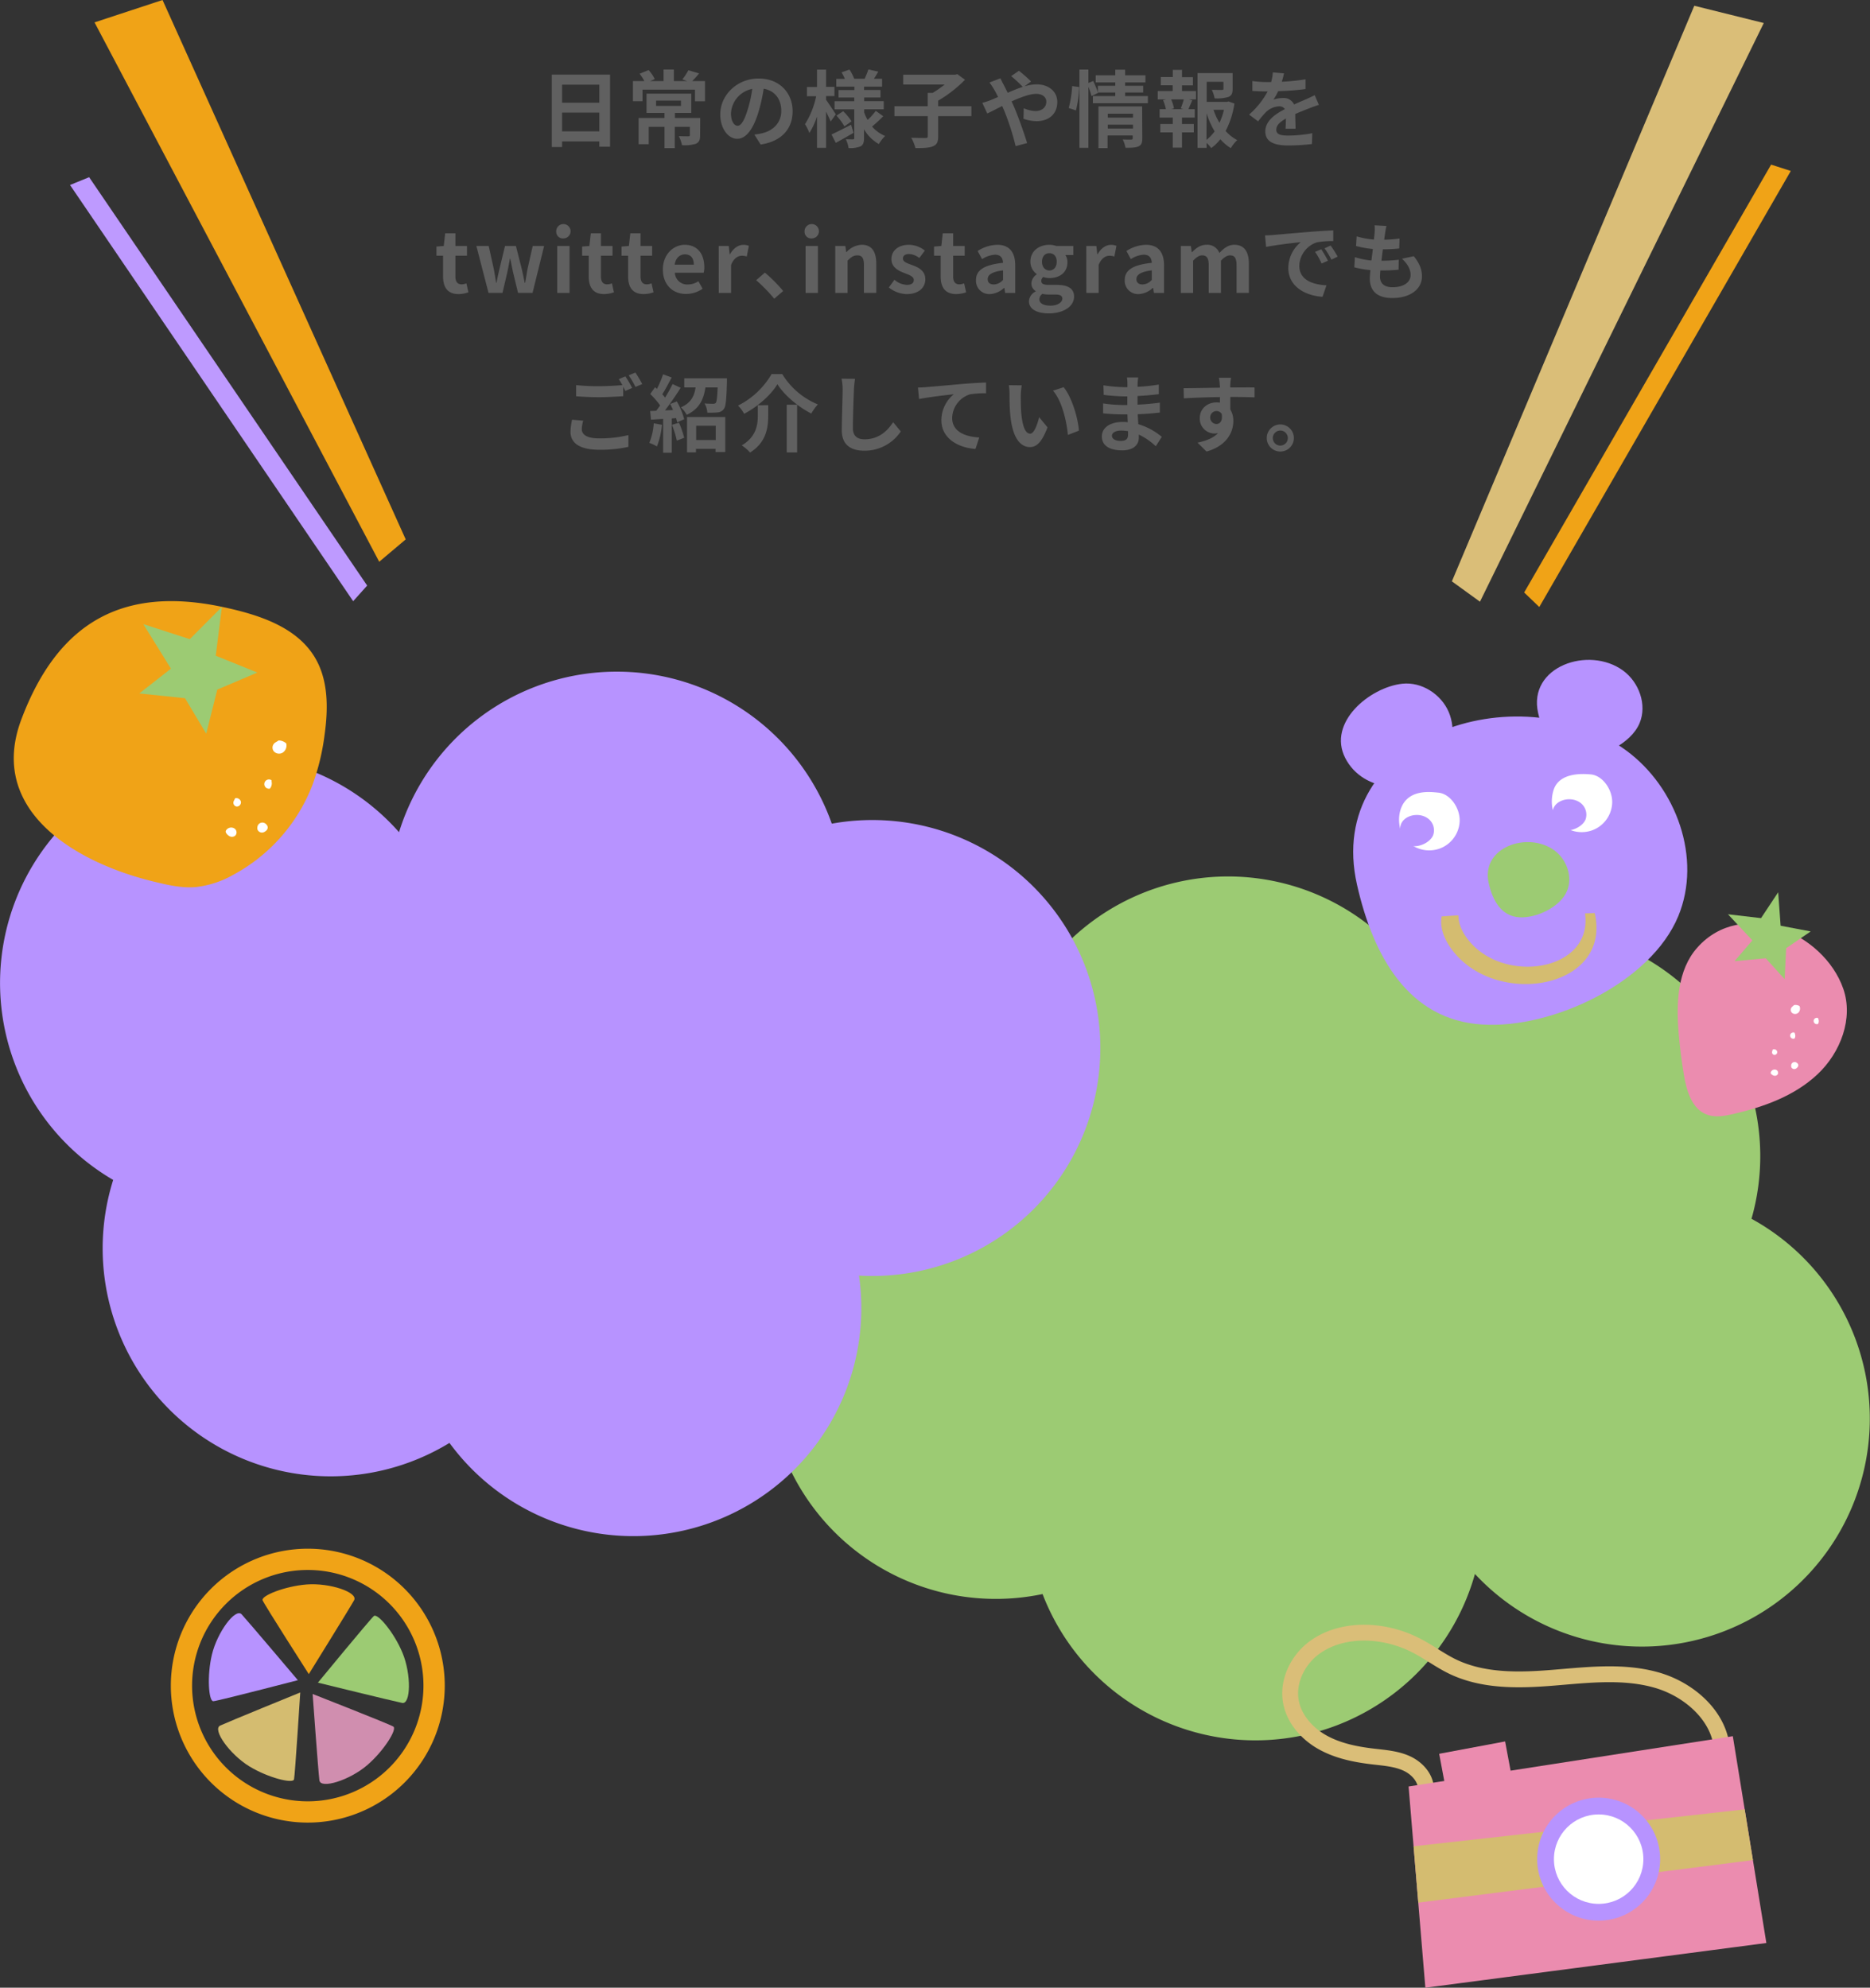 <svg xmlns="http://www.w3.org/2000/svg" viewBox="0 0 669.03 711.21"><rect x="0" y="0" width="669.03" height="711.21" fill="#333333" stroke="none"/><defs><style>.cls-1{fill:#9ccb73;}.cls-2{fill:#b793ff;}.cls-3{fill:#606060;}.cls-4{fill:#f0a317;}.cls-5{fill:#d4bc70;}.cls-6{fill:#d08eaf;}.cls-7{fill:#eb8caf;}.cls-8{fill:#fff;}.cls-9{fill:#be9aff;}.cls-10{fill:#dabe78;}.cls-11{fill:none;stroke:#dabe78;stroke-miterlimit:10;stroke-width:5.67px;}</style></defs><g id="レイヤー_2" data-name="レイヤー 2"><g id="レイヤー_1-2" data-name="レイヤー 1"><path class="cls-1" d="M626.64,436.06A81.58,81.58,0,0,0,557.21,332.6a81.26,81.26,0,0,0-53.36,12.61A81.56,81.56,0,0,0,359,409,81.57,81.57,0,1,0,373,570.36a81.57,81.57,0,0,0,154.69-7.19,81.57,81.57,0,1,0,98.91-127.11Z"/><path class="cls-2" d="M40.49,422.18a81.57,81.57,0,0,0,120.32,94.1,81.56,81.56,0,0,0,146.51-59.87,81.57,81.57,0,1,0-9.73-161.7,81.57,81.57,0,0,0-154.83,3.05A81.57,81.57,0,1,0,40.49,422.18Z"/><path class="cls-3" d="M218.26,26.7V52.5h-3.84V50.61H201.1v2h-3.69V26.7ZM201.1,30.3v6.45h13.32V30.3ZM214.42,47V40.29H201.1V47Z"/><path class="cls-3" d="M252.22,29v7.23h-3.57V32.07H229.87v4.14h-3.42V29h4.06a16.19,16.19,0,0,0-1.69-2.61l3.24-1.32a14.22,14.22,0,0,1,2.19,3.21l-1.61.72h4.76V24.87h3.69V29h4.71l-1.68-.6a20.53,20.53,0,0,0,2.16-3.27l3.84,1.14c-.87,1.05-1.71,2-2.46,2.73Zm-1.74,19.38c0,1.65-.33,2.52-1.53,3.06a13.49,13.49,0,0,1-4.95.51,12.63,12.63,0,0,0-1.14-3.24c1.35.06,2.94.06,3.36.06s.6-.12.6-.45V45.39h-5.4V53h-3.69V45.39H232.1V51.6h-3.63V42.21h9.26v-1.8h-6.42v-6.9h16v6.9h-5.85v1.8h9.06ZM234.73,37.89h8.91V36h-8.91Z"/><path class="cls-3" d="M272.14,51.72l-2.25-3.57a23.07,23.07,0,0,0,2.79-.48c3.84-.9,6.84-3.66,6.84-8,0-4.14-2.25-7.23-6.3-7.92a60.67,60.67,0,0,1-1.8,8.13c-1.8,6.06-4.38,9.78-7.65,9.78s-6.08-3.66-6.08-8.73c0-6.93,6-12.84,13.76-12.84,7.44,0,12.12,5.16,12.12,11.7C283.57,46.08,279.7,50.55,272.14,51.72ZM263.9,45c1.25,0,2.42-1.89,3.65-5.94a45,45,0,0,0,1.59-7.26,9.44,9.44,0,0,0-7.62,8.7C261.52,43.53,262.73,45,263.9,45Z"/><path class="cls-3" d="M297.19,43.47c-.36-.87-1-2.22-1.65-3.51V52.89H292.3V41.67a25.31,25.31,0,0,1-2.73,5.91A17.12,17.12,0,0,0,288,44.43a30,30,0,0,0,4-10H288.7v-3.3h3.6V24.9h3.24v6.18h3v3.3h-3V35.7c.81,1.11,3,4.41,3.48,5.22Zm8.19,4.05c-2.1,1.23-4.44,2.55-6.36,3.6l-1.53-3c1.77-.81,4.41-2.16,7-3.48ZM316,41.58a48.29,48.29,0,0,1-4,3.69,12.54,12.54,0,0,0,4.68,3.39,13.28,13.28,0,0,0-2.25,2.88,14.23,14.23,0,0,1-5.31-5.28v3.12c0,1.62-.3,2.46-1.26,3a9.78,9.78,0,0,1-4.26.6,11.1,11.1,0,0,0-1-3.18c1,.06,2.19.06,2.55.06s.48-.15.48-.51V39.12h-7.05V36.21h7.05V34.89H300V32.22h5.67V31H299.2V28.23h3.06a17,17,0,0,0-1.17-2.34l2.82-1a16.59,16.59,0,0,1,1.71,3.3h3.72c.45-1,1.05-2.4,1.35-3.36l3.54.81c-.54.9-1.08,1.8-1.56,2.55h2.91V31h-6.45v1.2H315v2.67h-5.82v1.32h7v2.91h-7v1.17a16.28,16.28,0,0,0,1.23,2.64,23.61,23.61,0,0,0,2.91-3.24Zm-14.34-1.8a20.55,20.55,0,0,1,3,3.63l-2.55,1.8a21,21,0,0,0-2.85-3.84Z"/><path class="cls-3" d="M347.53,41.55H335.65v7.2c0,2.07-.45,3-1.89,3.6s-3.51.66-6.24.63a16.17,16.17,0,0,0-1.5-3.69c2.07.09,4.38.09,5.07.09s.84-.15.84-.69V41.55H320V38h11.91V33.24h1.77a36.49,36.49,0,0,0,4.29-3H323.14V26.73h18.57l.81-.18,2.73,2a46.7,46.7,0,0,1-9.6,7.47V38h11.88Z"/><path class="cls-3" d="M354.37,35.85c.87-.36,1.8-.75,2.7-1.14-.42-.9-.87-1.77-1.32-2.55A25.36,25.36,0,0,0,354,29.52l3.9-1.5c.27.54.87,1.77,1.2,2.34.45.87.93,1.83,1.41,2.85,1.83-.81,3.66-1.56,5.4-2.13a49.06,49.06,0,0,0-4.14-3.84l2.76-1.92a46.38,46.38,0,0,1,4.35,3.84l-2.37,1.74a15.31,15.31,0,0,1,4.32-.72c4.65,0,7.44,2.82,7.44,6.3,0,4.2-2.88,6.87-7.47,6.87a14.76,14.76,0,0,1-4.62-.84l.09-3.78a11.33,11.33,0,0,0,4.17,1c2.25,0,3.9-1.23,3.9-3.39,0-1.53-1.35-2.76-3.6-2.76s-5.61,1.23-8.82,2.7c.3.63.57,1.26.84,1.86,1.41,3.27,3.72,9.69,4.71,13.05l-4.11,1.08a93,93,0,0,0-4-12.48c-.27-.63-.54-1.26-.81-1.86-2.16,1.08-4.05,2.1-5.34,2.67l-1.77-3.81A25,25,0,0,0,354.37,35.85Z"/><path class="cls-3" d="M382.36,38.64a39.23,39.23,0,0,0,1.23-7.83l2.52.33a40.5,40.5,0,0,1-1.17,8.37Zm28.32-4.26v2.55H391V34.38h8V33.09h-6.21l.06.15-2.34,1.14a25.08,25.08,0,0,0-1.11-3.3V52.89h-3.21v-28h3.21v4.8l1.71-.72a35.79,35.79,0,0,1,1.68,4.08V30.69H399v-1.2h-7V26.94h7v-2h3.54v2h7.26v2.55h-7.26v1.2H409v2.4h-6.45v1.29Zm-2,15.12c0,1.56-.3,2.4-1.38,2.88s-2.55.51-4.62.51a11.82,11.82,0,0,0-1-3c1.23.09,2.64.06,3,.06s.57-.12.57-.48v-1h-9V53H393V38.07h15.63Zm-12.33-8.82v1.41h9V40.68Zm9,5.31V44.61h-9V46Z"/><path class="cls-3" d="M422.89,32.58h5v3h-2.49l1.17.3c-.51,1.11-1,2.28-1.38,3.18h2.25v3h-4.56v2.31h4.23v3h-4.23v5.46h-3.3V47.37h-4.47v-3h4.47V42.06h-4.71v-3h2.25a17.09,17.09,0,0,0-1-3.21l1.08-.27h-3v-3h5.34V30.51H415.3V27.57h4.29V25h3.3v2.61h3.9v2.94h-3.9Zm-.45,6.21a31,31,0,0,0,1.08-3.21H419A12.82,12.82,0,0,1,420,38.79l-1,.27h4.35Zm19.2-1.74a30.64,30.64,0,0,1-3.15,9.81,14.47,14.47,0,0,0,4.17,3.27A12.34,12.34,0,0,0,440.35,53a15.76,15.76,0,0,1-3.75-3.18A16.56,16.56,0,0,1,433.33,53a10.35,10.35,0,0,0-1.65-1.86v1.77h-3.24V26.16H441V31.8c0,1.53-.33,2.4-1.5,2.88a13.9,13.9,0,0,1-4.95.51,12.24,12.24,0,0,0-1-3.06c1.47.06,3.12.06,3.57.06s.6-.12.6-.45V29.28h-6v7.17h7.23l.6-.15Zm-10,13A15.54,15.54,0,0,0,434.56,47a29.67,29.67,0,0,1-2.88-6.48Zm2.52-10.77a22.58,22.58,0,0,0,2.13,4.65,21.8,21.8,0,0,0,1.59-4.65Z"/><path class="cls-3" d="M458.59,29.25a76,76,0,0,0,8.49-.87l0,3.48a89.37,89.37,0,0,1-9.78.75,21,21,0,0,1-1.71,3.06,10.17,10.17,0,0,1,3.39-.6,4.06,4.06,0,0,1,4,2.31c1.56-.72,2.82-1.23,4.05-1.77s2.22-1,3.33-1.56l1.5,3.48c-1,.27-2.55.87-3.57,1.26-1.35.54-3.06,1.2-4.89,2,0,1.68.09,3.9.12,5.28h-3.6c.09-.9.12-2.34.15-3.66-2.25,1.29-3.45,2.46-3.45,4,0,1.65,1.41,2.1,4.35,2.1a49.08,49.08,0,0,0,8.52-.84l-.12,3.87a75,75,0,0,1-8.49.51c-4.71,0-8.19-1.14-8.19-5s3.6-6.24,7-8a2.31,2.31,0,0,0-2.1-1,7.31,7.31,0,0,0-4.68,2.07,34.54,34.54,0,0,0-2.79,3.3L446.89,41a29.44,29.44,0,0,0,6.63-8.28h-.39c-1.23,0-3.42-.06-5.07-.18V29a39,39,0,0,0,5.28.36h1.44a16.68,16.68,0,0,0,.6-3.45l4,.33A28.7,28.7,0,0,1,458.59,29.25Z"/><path class="cls-3" d="M158.52,98.93V91.49h-2.37V88.22l2.61-.21.51-4.53h3.66V88h4.14v3.48h-4.14v7.44c0,1.92.78,2.82,2.28,2.82a4.91,4.91,0,0,0,1.65-.36l.72,3.21a10.86,10.86,0,0,1-3.54.63C160.05,105.23,158.52,102.68,158.52,98.93Z"/><path class="cls-3" d="M170.43,88h4.41l1.83,8.28c.33,1.65.54,3.24.84,4.92h.12c.33-1.68.63-3.3,1.05-4.92l2-8.28h3.9l2.1,8.28c.39,1.65.69,3.24,1.05,4.92h.15c.3-1.68.54-3.27.84-4.92L190.59,88h4.08l-4.14,16.8h-5.19l-1.77-7.32c-.36-1.59-.63-3.12-1-4.89h-.15c-.33,1.77-.57,3.33-.93,4.89l-1.71,7.32h-5Z"/><path class="cls-3" d="M199,82.88a2.57,2.57,0,1,1,2.58,2.43A2.37,2.37,0,0,1,199,82.88Zm.36,5.13h4.41v16.8h-4.41Z"/><path class="cls-3" d="M210.63,98.93V91.49h-2.37V88.22l2.61-.21.51-4.53H215V88h4.14v3.48H215v7.44c0,1.92.78,2.82,2.28,2.82a4.91,4.91,0,0,0,1.65-.36l.72,3.21a10.86,10.86,0,0,1-3.54.63C212.16,105.23,210.63,102.68,210.63,98.93Z"/><path class="cls-3" d="M224.73,98.93V91.49h-2.37V88.22L225,88l.51-4.53h3.66V88h4.14v3.48h-4.14v7.44c0,1.92.78,2.82,2.28,2.82a4.91,4.91,0,0,0,1.65-.36l.72,3.21a10.86,10.86,0,0,1-3.54.63C226.26,105.23,224.73,102.68,224.73,98.93Z"/><path class="cls-3" d="M237.15,96.41c0-5.43,3.84-8.82,7.83-8.82,4.62,0,7,3.39,7,8a8.29,8.29,0,0,1-.21,2H241.44a4.41,4.41,0,0,0,4.65,4.2,6.92,6.92,0,0,0,3.78-1.17l1.5,2.7a10.58,10.58,0,0,1-5.85,1.86C240.81,105.23,237.15,102,237.15,96.41Zm11.07-1.71c0-2.25-1-3.69-3.18-3.69-1.77,0-3.33,1.26-3.66,3.69Z"/><path class="cls-3" d="M257.13,88h3.6l.33,3h.09c1.23-2.19,3-3.39,4.77-3.39a4.75,4.75,0,0,1,2,.36l-.75,3.81a5.61,5.61,0,0,0-1.77-.27c-1.32,0-2.91.87-3.84,3.3v10h-4.41Z"/><path class="cls-3" d="M270.54,100.25l3.12-2.7a54,54,0,0,1,6.54,6.57L277,106.88A58.79,58.79,0,0,0,270.54,100.25Z"/><path class="cls-3" d="M287.85,82.88a2.57,2.57,0,1,1,2.58,2.43A2.37,2.37,0,0,1,287.85,82.88Zm.36,5.13h4.41v16.8h-4.41Z"/><path class="cls-3" d="M298.83,88h3.6l.33,2.22h.09a7.74,7.74,0,0,1,5.46-2.64c3.63,0,5.19,2.52,5.19,6.75v10.47h-4.41V94.88c0-2.61-.72-3.51-2.37-3.51-1.38,0-2.25.66-3.48,1.89v11.55h-4.41Z"/><path class="cls-3" d="M318,102.86l2-2.76a7.29,7.29,0,0,0,4.5,1.83c1.68,0,2.43-.72,2.43-1.77,0-1.26-1.74-1.83-3.51-2.52-2.13-.81-4.5-2.1-4.5-4.92,0-3,2.43-5.13,6.27-5.13a9.31,9.31,0,0,1,5.7,2.07l-2,2.67a6.25,6.25,0,0,0-3.6-1.44c-1.53,0-2.25.66-2.25,1.62,0,1.23,1.56,1.68,3.33,2.34,2.22.84,4.68,2,4.68,5.07,0,2.94-2.31,5.31-6.69,5.31A10.66,10.66,0,0,1,318,102.86Z"/><path class="cls-3" d="M336.54,98.93V91.49h-2.37V88.22l2.61-.21.51-4.53H341V88h4.14v3.48H341v7.44c0,1.92.78,2.82,2.28,2.82a4.91,4.91,0,0,0,1.65-.36l.72,3.21a10.86,10.86,0,0,1-3.54.63C338.07,105.23,336.54,102.68,336.54,98.93Z"/><path class="cls-3" d="M349.17,100.25c0-3.6,2.91-5.49,9.69-6.21-.09-1.65-.81-2.91-2.88-2.91a9.49,9.49,0,0,0-4.62,1.59l-1.59-2.91a13.42,13.42,0,0,1,7-2.22c4.26,0,6.45,2.55,6.45,7.41v9.81h-3.6l-.3-1.8h-.12a7.9,7.9,0,0,1-5.07,2.22A4.77,4.77,0,0,1,349.17,100.25Zm9.69-.12V96.74c-4.11.51-5.49,1.65-5.49,3.15,0,1.32.93,1.89,2.22,1.89A4.57,4.57,0,0,0,358.86,100.13Z"/><path class="cls-3" d="M368.13,107.78a4.08,4.08,0,0,1,2.4-3.48v-.15a3.18,3.18,0,0,1-1.53-2.82,4.12,4.12,0,0,1,1.89-3.15v-.12a5.5,5.5,0,0,1-2.25-4.41c0-3.93,3.21-6.06,6.78-6.06a7.9,7.9,0,0,1,2.52.42H384v3.24h-2.85a4.44,4.44,0,0,1,.75,2.55c0,3.78-2.88,5.7-6.48,5.7a7.15,7.15,0,0,1-2.16-.39,1.71,1.71,0,0,0-.72,1.44c0,.9.66,1.38,2.64,1.38H378c4.05,0,6.27,1.26,6.27,4.2,0,3.39-3.54,6-9.15,6C371.19,112.1,368.13,110.75,368.13,107.78Zm11.94-.9c0-1.2-1-1.5-2.79-1.5h-2a9.48,9.48,0,0,1-2.34-.24,2.48,2.48,0,0,0-1.08,2c0,1.41,1.56,2.22,4,2.22S380.07,108.2,380.07,106.88Zm-2-13.23c0-2-1.14-3.06-2.64-3.06s-2.64,1.11-2.64,3.06,1.17,3.12,2.64,3.12S378.06,95.66,378.06,93.65Z"/><path class="cls-3" d="M388.65,88h3.6l.33,3h.09c1.23-2.19,3-3.39,4.76-3.39a4.77,4.77,0,0,1,2,.36l-.75,3.81a5.72,5.72,0,0,0-1.78-.27c-1.31,0-2.9.87-3.84,3.3v10h-4.4Z"/><path class="cls-3" d="M402.39,100.25c0-3.6,2.9-5.49,9.69-6.21-.09-1.65-.82-2.91-2.88-2.91a9.46,9.46,0,0,0-4.62,1.59L403,89.81a13.39,13.39,0,0,1,7-2.22c4.26,0,6.46,2.55,6.46,7.41v9.81h-3.61l-.3-1.8h-.12a7.87,7.87,0,0,1-5.06,2.22A4.77,4.77,0,0,1,402.39,100.25Zm9.69-.12V96.74c-4.12.51-5.5,1.65-5.5,3.15,0,1.32.94,1.89,2.22,1.89A4.57,4.57,0,0,0,412.08,100.13Z"/><path class="cls-3" d="M422.46,88h3.59l.33,2.25h.09c1.41-1.47,3-2.67,5.16-2.67a4.57,4.57,0,0,1,4.62,2.94c1.53-1.62,3.15-2.94,5.34-2.94,3.57,0,5.22,2.52,5.22,6.75v10.47H442.4V94.88c0-2.61-.75-3.51-2.34-3.51q-1.44,0-3.24,1.89v11.55h-4.38V94.88c0-2.61-.78-3.51-2.37-3.51-1,0-2,.63-3.21,1.89v11.55h-4.4Z"/><path class="cls-3" d="M455.51,84.08c2.52-.21,7.47-.66,13-1.11,3.09-.27,6.36-.45,8.49-.54l0,3.84a31.17,31.17,0,0,0-5.79.42,9.12,9.12,0,0,0-6.36,8.4c0,5,4.62,6.72,9.72,7l-1.41,4.11c-6.3-.42-12.24-3.78-12.24-10.29a12,12,0,0,1,4.47-9.27c-2.82.3-8.94,1-12.42,1.71l-.38-4.11C453.77,84.2,454.94,84.14,455.51,84.08Zm19.59,9.21-2.28,1a23.15,23.15,0,0,0-2.34-4.17l2.22-.93A37.24,37.24,0,0,1,475.1,93.29Zm3.48-1.47-2.25,1.08a26.39,26.39,0,0,0-2.46-4.05l2.19-1A44.87,44.87,0,0,1,478.58,91.82Z"/><path class="cls-3" d="M495.56,83.45c-.09.51-.21,1.32-.33,2.31a42.31,42.31,0,0,0,5.49-.42l-.12,3.57a54.07,54.07,0,0,1-5.85.3c-.18,1.32-.36,2.73-.51,4.08h.21a52,52,0,0,0,6-.36l-.09,3.57c-1.68.15-3.42.27-5.31.27h-1.2c-.06.9-.12,1.65-.12,2.19,0,2.49,1.53,3.81,4.47,3.81,4.2,0,6.48-1.92,6.48-4.38,0-2-1.11-4-3.09-5.82l4.23-.9c2,2.52,2.91,4.65,2.91,7.2,0,4.53-4.08,7.77-10.65,7.77-4.71,0-8-2-8-7,0-.72.1-1.8.21-3a33.57,33.57,0,0,1-5.76-1l.21-3.63a27.57,27.57,0,0,0,5.91,1.2c.18-1.35.36-2.76.51-4.11a35.41,35.41,0,0,1-6-1.08l.21-3.45a28.33,28.33,0,0,0,6.18,1.14c.09-.93.18-1.74.24-2.43a16.07,16.07,0,0,0,0-2.67l4.23.24A26.85,26.85,0,0,0,495.56,83.45Z"/><path class="cls-3" d="M208.15,153.55c0,1.95,1.83,3.3,6.15,3.3a42.73,42.73,0,0,0,10.53-1.17l0,4.2a46,46,0,0,1-10.41,1.05c-6.87,0-10.31-2.31-10.31-6.45a22,22,0,0,1,.56-4.32l4,.36A11.24,11.24,0,0,0,208.15,153.55Zm18-14.73-2.43,1.05c-.21-.45-.48-1-.75-1.47v3.36c-2.1.15-5.82.36-8.67.36-3.14,0-5.76-.15-8.18-.33v-4a70.08,70.08,0,0,0,8.15.39c2.85,0,6.09-.18,8.4-.39a22.14,22.14,0,0,0-1.29-2.13l2.37-1A44.3,44.3,0,0,1,226.18,138.82Zm3.6-1.38-2.4,1a31.81,31.81,0,0,0-2.43-4.14l2.4-1A42.83,42.83,0,0,1,229.78,137.44Z"/><path class="cls-3" d="M236.83,152a27.74,27.74,0,0,1-1.8,7.74,17.52,17.52,0,0,0-2.72-1.29,22.08,22.08,0,0,0,1.59-7Zm5.32-8.37a25.75,25.75,0,0,1,2.63,6.36l-2.51,1.14a14.64,14.64,0,0,0-.4-1.53l-1.52.12V162h-3.09V149.89l-4.36.27-.3-3.09,2.17-.09c.45-.57.92-1.23,1.41-1.92a30.12,30.12,0,0,0-3.54-4.08l1.71-2.43.68.6a38.12,38.12,0,0,0,2.2-5.22l3.08,1.14c-1.08,2-2.28,4.35-3.36,6,.4.42.73.84,1,1.2,1-1.68,2-3.39,2.67-4.86l2.9,1.35c-1.65,2.61-3.72,5.64-5.61,8.07l2.88-.12c-.33-.75-.68-1.5-1-2.16Zm.77,7.62a33.08,33.08,0,0,1,1.86,5.4l-2.63,1A35.6,35.6,0,0,0,240.4,152Zm17.16-15.9s0,.87,0,1.29c-.18,6.24-.39,8.82-1.14,9.75a3,3,0,0,1-2.22,1.17,26.59,26.59,0,0,1-3.66.09,7.58,7.58,0,0,0-1-3.3c1.26.12,2.46.12,3,.12a1.24,1.24,0,0,0,1-.3c.36-.45.54-1.95.69-5.55h-4.38c-.6,4.17-2.07,7.62-6.69,9.81a9.39,9.39,0,0,0-2.1-2.67c3.72-1.62,4.83-4.14,5.28-7.14h-4.05v-3.27ZM245.8,149.2h13.68v12.54H256V160.6h-7v1.26H245.8Zm3.27,3.15v5.1h7v-5.1Z"/><path class="cls-3" d="M266.23,148.06a13,13,0,0,0-2.18-2.94,28.82,28.82,0,0,0,12-11.28h3.81A26.94,26.94,0,0,0,292.6,144.7a18,18,0,0,0-2.34,3.27c-4.77-2.43-9.69-6.6-12.12-10.5C275.83,141.28,271.24,145.42,266.23,148.06Zm8.61-3.09v3.72c0,4.23-.63,9.54-6.48,13.23a13.71,13.71,0,0,0-3-2.55c5.25-3.12,5.76-7.35,5.76-10.77V145Zm10.35-.15v17.07h-3.72V144.82Z"/><path class="cls-3" d="M305.5,139.51c-.12,3.24-.36,10-.36,13.68,0,3,1.8,4,4.14,4,5,0,8.1-2.85,10.26-6.12l2.73,3.3a15.53,15.53,0,0,1-13,6.9c-4.92,0-8.1-2.16-8.1-7.29,0-4,.3-11.91.3-14.49a19.13,19.13,0,0,0-.39-4l4.83.06C305.71,136.78,305.56,138.31,305.5,139.51Z"/><path class="cls-3" d="M331.36,138.52l12.93-1.14c3.09-.24,6.39-.45,8.49-.51l0,3.84a34,34,0,0,0-5.79.39,9.13,9.13,0,0,0-6.33,8.43c0,4.92,4.62,6.72,9.69,7L349,160.63c-6.27-.42-12.21-3.81-12.21-10.29a12.08,12.08,0,0,1,4.44-9.27c-2.82.3-8.94,1-12.42,1.71l-.39-4.11C329.59,138.64,330.76,138.58,331.36,138.52Z"/><path class="cls-3" d="M365.2,141.52c0,1.95,0,4.2.18,6.36.42,4.32,1.32,7.29,3.21,7.29,1.41,0,2.61-3.51,3.18-5.91l3,3.66c-2,5.22-3.87,7.05-6.27,7.05-3.3,0-6.15-3-7-11-.3-2.76-.33-6.27-.33-8.1a18.24,18.24,0,0,0-.24-3.06l4.62.06A24.27,24.27,0,0,0,365.2,141.52ZM386,154.09l-3.93,1.53c-.48-4.83-2.07-12.12-5.34-15.84l3.81-1.23C383.41,142,385.69,149.5,386,154.09Z"/><path class="cls-3" d="M407,137.17c0,.3,0,.75,0,1.23a62.88,62.88,0,0,0,7.59-.81l0,3.45c-2,.24-4.71.51-7.62.66v3.09c3-.15,5.58-.39,8-.72l0,3.54c-2.7.3-5,.51-7.92.6.06,1.14.12,2.37.21,3.57a23.49,23.49,0,0,1,8.4,4.53l-2.16,3.36a23,23,0,0,0-6.06-4.17c0,.42,0,.78,0,1.11,0,2.55-1.95,4.53-5.91,4.53-4.8,0-7.32-1.83-7.32-5,0-3,2.79-5.16,7.41-5.16.63,0,1.26,0,1.86.09-.06-.93-.09-1.89-.12-2.79h-1.56c-1.74,0-5.16-.15-7.14-.39l0-3.54a53,53,0,0,0,7.23.57h1.44c0-1,0-2.07,0-3.09h-1.11a69,69,0,0,1-7.35-.54l-.09-3.42a56,56,0,0,0,7.41.66h1.17v-1.41a12.06,12.06,0,0,0-.18-2.07h4.05A20.26,20.26,0,0,0,407,137.17Zm-6.06,20.58c1.59,0,2.64-.45,2.64-2.19,0-.33,0-.75,0-1.29a16.66,16.66,0,0,0-2.46-.21c-2.13,0-3.3.84-3.3,1.86S398.86,157.75,400.93,157.75Z"/><path class="cls-3" d="M440.14,137.71c0,.24,0,.57,0,.93,3,0,7.14-.06,8.7,0l0,3.54c-1.8-.09-4.59-.15-8.67-.15,0,1.53,0,3.18,0,4.5a7.63,7.63,0,0,1,1.08,4.11c0,3.9-2.28,8.88-9.6,10.92l-3.21-3.18c3-.63,5.67-1.62,7.32-3.42a6.41,6.41,0,0,1-1.35.15,5.29,5.29,0,0,1-5.16-5.52c0-3.39,2.73-5.61,6-5.61a7.79,7.79,0,0,1,1.2.09c0-.66,0-1.35,0-2-4.53.06-9.21.24-12.9.45l-.09-3.63c3.42,0,8.88-.12,13-.18,0-.39,0-.69-.06-.93a21.77,21.77,0,0,0-.3-2.61h4.35C440.29,135.61,440.17,137.23,440.14,137.71Zm-5,14c1.26,0,2.37-1,1.95-3.6a2.21,2.21,0,0,0-1.95-1.05,2.33,2.33,0,0,0,0,4.65Z"/><path class="cls-3" d="M462.91,156.73a4.85,4.85,0,1,1-4.86-4.86A4.86,4.86,0,0,1,462.91,156.73Zm-2.16,0a2.69,2.69,0,1,0-2.7,2.7A2.69,2.69,0,0,0,460.75,156.73Z"/><path class="cls-4" d="M159.12,603.13a49,49,0,1,1-49-49A49,49,0,0,1,159.12,603.13Zm-49-41.39a41.39,41.39,0,1,0,41.38,41.39A41.38,41.38,0,0,0,110.13,561.74Z"/><path class="cls-4" d="M110.48,599s14.63-23.58,16.2-26.41-8.74-6.32-17-5.66c-7.87.63-16.36,4.09-15.73,5.66S110.48,599,110.48,599Z"/><path class="cls-2" d="M106.57,601.18S88.66,580,86.45,577.61,77.74,584,75.82,592c-1.83,7.67-1.17,16.81.52,16.7S106.57,601.18,106.57,601.18Z"/><path class="cls-5" d="M107.42,605.57s-25.7,10.48-28.64,11.84S82.13,627.66,89.19,632c6.73,4.12,15.64,6.31,16,4.67S107.42,605.57,107.42,605.57Z"/><path class="cls-6" d="M111.85,606.11s2,27.68,2.42,30.9,10.78,0,17.07-5.4c6-5.13,10.82-12.92,9.39-13.83S111.85,606.11,111.85,606.11Z"/><path class="cls-1" d="M113.74,602.06s27,6.63,30.13,7.25,3.31-10.26.14-17.9c-3-7.28-8.94-14.29-10.24-13.2S113.74,602.06,113.74,602.06Z"/><path class="cls-7" d="M607.23,339.07c-7.13,8-7.55,19.9-6.66,30.6.43,5.06,1.06,10.11,1.91,15.12.94,5.59,2.84,12,8.15,14,3,1.14,6.31.53,9.41-.18,11-2.53,22-6.49,30.23-14.24s12.9-20,9.19-30.62C652.44,333.65,623.17,321.1,607.23,339.07Z"/><polygon class="cls-1" points="626.94 336.47 620.56 343.91 631.72 342.87 638.49 350.34 639.04 339.26 647.81 333.27 637.05 331.23 636.18 319.25 630.05 328.51 618.22 327.13 626.94 336.47"/><path class="cls-8" d="M641.2,360.22a1.48,1.48,0,0,0-.05,2.2,1.73,1.73,0,0,0,2.28-.11,2.12,2.12,0,0,0,.37-2.34,2.83,2.83,0,0,0-1.95-.34"/><path class="cls-8" d="M642.05,369.5a1.13,1.13,0,1,0,0,2.07,2,2,0,0,0,.1-1.73"/><path class="cls-8" d="M650.45,364.28a1.13,1.13,0,1,0,0,2.07,2,2,0,0,0,.11-1.73"/><path class="cls-8" d="M634,376.3a.93.93,0,0,0,1,1.15,1,1,0,0,0,.75-1.38,1.16,1.16,0,0,0-1.53-.53"/><path class="cls-8" d="M642.84,380.28a1.23,1.23,0,0,0-2,1.11,1.2,1.2,0,0,0,.08.53,1.17,1.17,0,0,0,1.74.35C643.73,381.46,643.45,380.66,642.84,380.28Z"/><path class="cls-8" d="M634,383a1.46,1.46,0,0,1,1.62-.12,1.16,1.16,0,0,1,.4,1.51,1.24,1.24,0,0,1-1.23.51,2.05,2.05,0,0,1-1.18-.71C633.33,383.85,633.65,383.31,634,383Z"/><polygon class="cls-4" points="135.67 201 145.15 193 58.15 0 33.82 8.01 135.67 201"/><polygon class="cls-9" points="126.35 215.11 131.36 209.52 31.89 63.4 25.05 66.19 126.35 215.11"/><polygon class="cls-10" points="529.49 215.29 519.44 208.01 606.17 2.06 631.03 8.24 529.49 215.29"/><polygon class="cls-4" points="550.71 217.19 545.3 211.99 633.65 58.9 640.69 61.17 550.71 217.19"/><path class="cls-11" d="M616.12,626.78c-.41-12.36-11.48-22.21-23.36-25.62s-24.53-1.89-36.85-.88-25.29,1.37-36.4-4.06c-4.49-2.2-8.51-5.27-13-7.54a41.47,41.47,0,0,0-15.62-4.4c-7.32-.56-15,1-20.84,5.4s-9.52,12-8.19,19.22c1.15,6.24,5.79,11.43,11.33,14.52s11.91,4.35,18.21,5.08c4,.47,8.19.77,11.89,2.47s6.89,5.2,6.88,9.26"/><polygon class="cls-7" points="503.95 639.21 509.95 711.21 631.95 695.21 619.95 621.21 503.95 639.21"/><polygon class="cls-5" points="505.74 660.61 507.42 680.77 627.14 665.56 624.2 647.4 505.74 660.61"/><circle class="cls-2" cx="571.95" cy="665.21" r="22"/><circle class="cls-8" cx="571.95" cy="665.21" r="16"/><rect class="cls-7" x="515.95" y="625.21" width="24" height="14" transform="translate(-107.35 107.99) rotate(-10.61)"/><path class="cls-4" d="M54.81,315.39c5,1.22,10.13,2.45,15.27,2a34.82,34.82,0,0,0,13.17-4.27,61.74,61.74,0,0,0,28.66-32.58,82.7,82.7,0,0,0,4.22-17.65c1.3-9.35,1.39-19.45-3.43-27.57-6.66-11.21-20.56-15.5-33.32-18.2C43.53,209.58,20.6,223,7.65,257.38-4.68,290.11,27.29,308.69,54.81,315.39Z"/><polygon class="cls-1" points="61.15 239.25 49.84 248.12 66.19 249.82 73.78 262.51 77.74 246.74 92.07 240.64 77.19 234.62 79.38 217.15 67.9 228.69 51.28 223.32 61.15 239.25"/><path class="cls-8" d="M98.61,265.61a2.16,2.16,0,0,0-.71,3.14,2.53,2.53,0,0,0,3.31.5,3.08,3.08,0,0,0,1.2-3.25,4.11,4.11,0,0,0-2.71-1.06"/><path class="cls-8" d="M97.16,279.18a1.66,1.66,0,1,0-.62,3,2.86,2.86,0,0,0,.64-2.46"/><path class="cls-8" d="M83.62,286.65a1.38,1.38,0,0,0,1.09,1.94,1.51,1.51,0,0,0,1.47-1.77,1.69,1.69,0,0,0-2.05-1.2"/><path class="cls-8" d="M95.21,294.92a1.79,1.79,0,0,0-3.12,1,1.92,1.92,0,0,0,0,.79,1.71,1.71,0,0,0,2.41,1C96.14,296.87,96,295.63,95.21,294.92Z"/><path class="cls-8" d="M81.74,296.33a2.12,2.12,0,0,1,2.37.29,1.7,1.7,0,0,1,.14,2.29,1.84,1.84,0,0,1-1.92.38,3,3,0,0,1-1.49-1.37C80.51,297.32,81.13,296.64,81.74,296.33Z"/><path class="cls-2" d="M586.62,258.68c2.69-6.52-.21-14.56-5.91-18.73-12.26-9-34.19-1.5-30.41,15.19,1.82,8,5.79,15.29,14.17,15.81C572.41,271.44,583.52,266.19,586.62,258.68Z"/><path class="cls-2" d="M600.45,327.78c8.51-20.64-.66-46.09-18.68-59.28-38.83-28.4-108.23-4.75-96.27,48.08,5.75,25.41,18.33,48.39,44.86,50C555.47,368.16,590.63,351.56,600.45,327.78Z"/><path class="cls-2" d="M515.19,274.38c4.4-5.38,5.85-13.2,3.13-19.6s-9.71-10.89-16.62-10.14c-11.6,1.27-26.87,13.84-20.43,26.55S506.63,284.87,515.19,274.38Z"/><path class="cls-8" d="M569.14,277.09c4.22.37,7.76,5.42,7.66,10.08a10.94,10.94,0,0,1-7.13,9.91,11.11,11.11,0,0,1-11.39-2.35c-3.18-3-3.71-8.15-2.45-12.08C557.93,276.12,566.77,276.88,569.14,277.09Z"/><path class="cls-8" d="M514.57,283.61c4.23.38,7.76,5.43,7.66,10.09a10.93,10.93,0,0,1-7.12,9.91,11.13,11.13,0,0,1-11.4-2.36c-3.18-3-3.9-8.21-2.45-12.07C503.93,282.12,512.2,283.4,514.57,283.61Z"/><path class="cls-2" d="M567.26,293.21a5.28,5.28,0,0,0-1.89-6c-3.94-2.88-11-.48-9.76,4.87.58,2.58,1.86,4.91,4.55,5.07S566.27,295.62,567.26,293.21Z"/><path class="cls-2" d="M512.74,298.83a5.25,5.25,0,0,0-1.89-6c-3.93-2.88-11-.48-9.76,4.87.59,2.58,1.86,4.91,4.55,5.08S511.75,301.24,512.74,298.83Z"/><path class="cls-1" d="M560.66,318.73c2.08-5-.16-11.25-4.55-14.46-9.48-6.94-26.41-1.16-23.5,11.73,1.41,6.2,4.48,11.8,10.95,12.21C549.69,328.59,558.27,324.53,560.66,318.73Z"/><path class="cls-5" d="M525.53,336.59c-2.11-2.59-3.79-5.74-3.75-9.07-2,.1-4,.22-6,.38a13.3,13.3,0,0,0-.15,1.4c-.19,4.2,1.92,8.19,4.58,11.45,16.25,19.91,56.47,12.63,50.32-14.08l-3.47.17C570,347.26,538.48,352.46,525.53,336.59Z"/></g></g></svg>